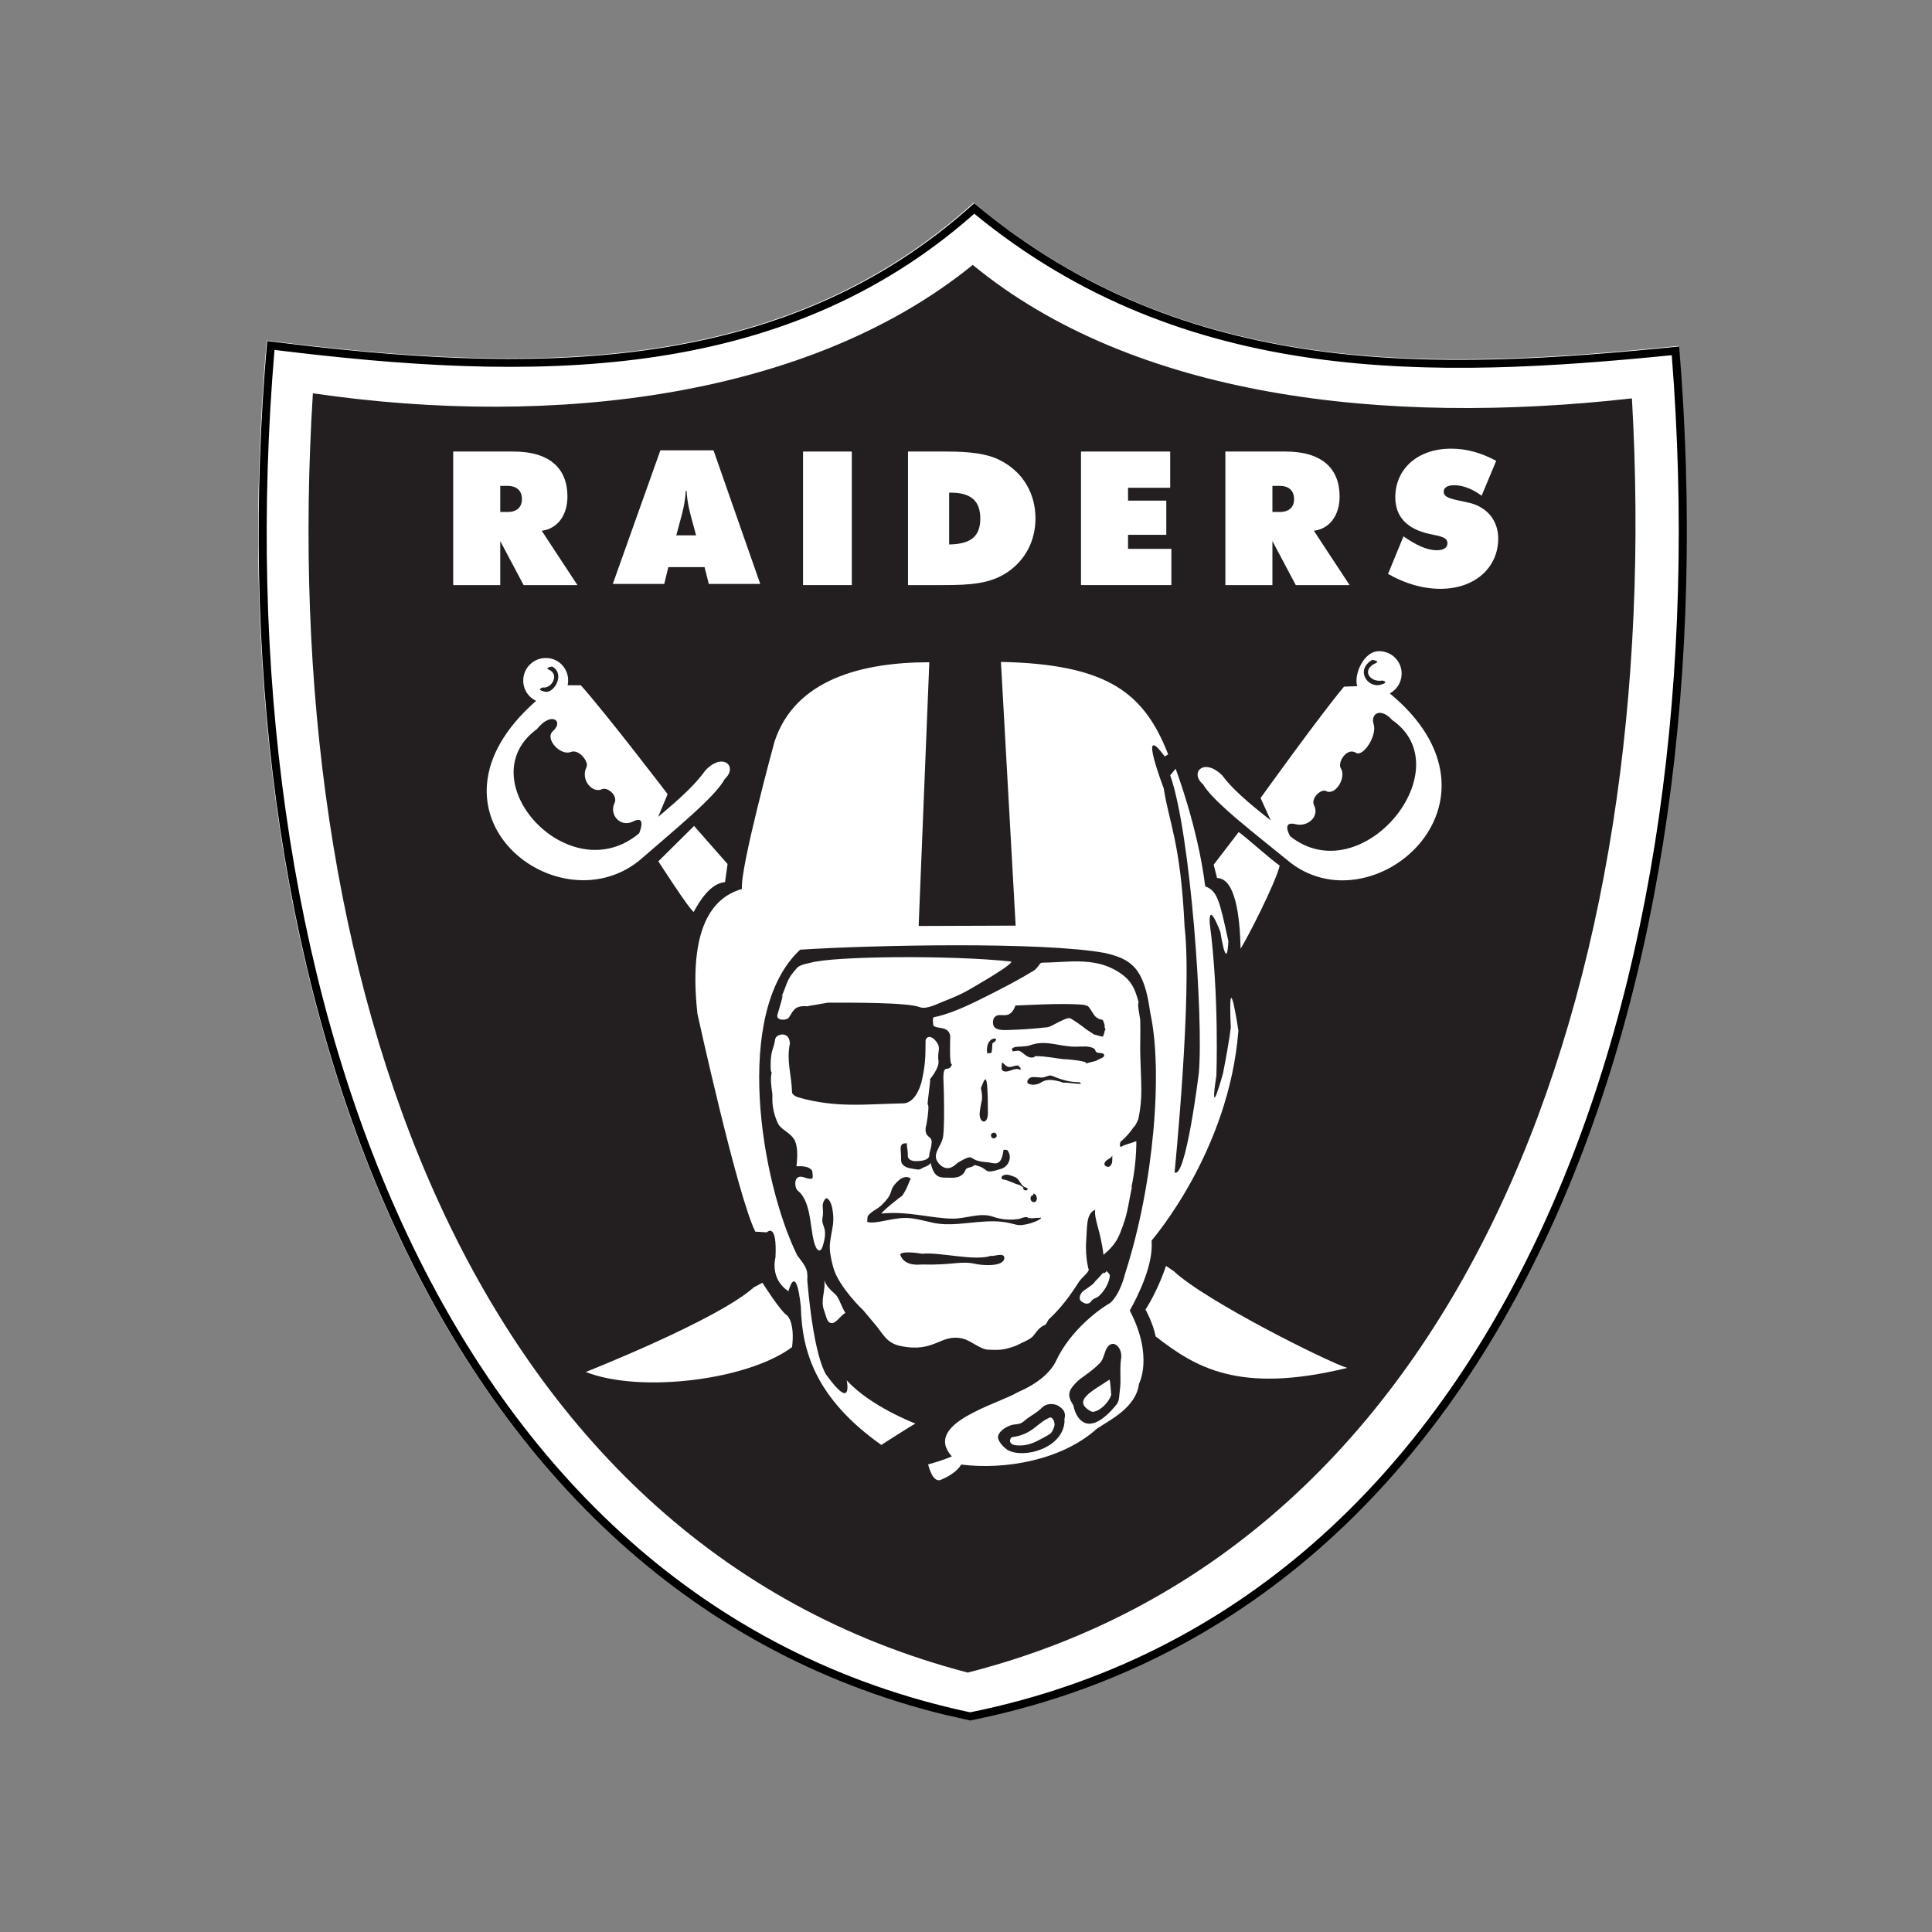 <svg width="113" height="113" viewBox="0 0 113 113" fill="none" xmlns="http://www.w3.org/2000/svg">
<rect x="0" y="0" width="113" height="113" fill="#808080" stroke="none"/>
<g clip-path="url(#clip0_719_9210)">
<path d="M56.949 11.857C45.603 22.133 30.803 21.826 15.597 19.915C12.32 57.169 25.081 93.937 56.711 100.599C88.648 94.194 101.26 57.495 98.182 20.232C84.025 21.658 69.353 22.242 56.959 11.867L56.949 11.857Z" fill="white"/>
<path d="M56.899 15.49C47.445 23.182 32.536 25.083 18.3 23.004C16.171 56.971 27.249 90.165 56.602 97.827C85.995 90.323 97.389 57.277 95.449 23.301C80.926 24.935 66.304 23.232 56.889 15.49H56.899Z" fill="#231F20"/>
<path d="M68.195 74.048C67.848 75.097 67.314 76.127 66.997 76.592C66.997 76.592 67.442 77.384 67.591 78.166C69.878 79.928 72.392 81.572 78.797 80.007C77.659 79.661 70.501 76.087 68.66 74.355L68.195 74.038V74.048Z" fill="white"/>
<path d="M44.594 75.028C44.594 75.028 45.663 76.721 46.04 76.939C46.04 76.939 46.505 77.344 46.327 78.79C43.753 80.72 37.456 81.502 34.259 80.245C34.259 80.245 41.961 77.206 44.089 75.295L44.584 75.028H44.594Z" fill="white"/>
<path d="M64.543 74.414C64.394 74.573 64.265 74.741 64.107 74.889C64.047 74.939 63.998 75.038 63.929 75.097C63.751 75.236 63.592 75.355 63.394 75.483C63.196 75.612 63.057 75.949 63.226 76.097C63.374 76.226 63.651 76.364 63.83 76.097C63.929 75.949 64.137 75.919 64.255 75.82C64.582 75.523 64.83 75.127 64.909 74.671C64.939 74.513 64.8 74.434 64.701 74.325C64.731 74.454 64.552 74.414 64.543 74.513C64.543 74.483 64.543 74.454 64.543 74.414Z" fill="white"/>
<path d="M48.208 74.879C48.396 75.394 48.821 75.612 48.95 75.81C49.158 76.137 49.247 76.483 49.445 76.79C49.108 76.978 48.851 77.522 48.524 77.354C48.356 77.275 48.306 76.919 48.208 76.671C47.96 76.038 48.306 75.513 48.208 74.869C48.227 74.869 48.188 74.869 48.208 74.869V74.879Z" fill="white"/>
<path d="M54.345 38.735C50.484 38.735 46.495 39.705 45.297 43.388C45.297 43.388 43.267 50.823 43.396 51.991C42.317 52.318 40.139 53.367 40.792 59.297C40.792 59.297 43.129 69.949 44.178 72.038L44.851 72.078C44.851 72.078 45.465 71.434 45.356 73.553C45.356 73.553 45 74.79 46.118 75.523C46.118 75.523 46.554 73.741 46.841 76.434C46.901 79.047 47.722 81.799 51.544 84.512C51.544 84.512 53.345 83.354 53.543 83.264C53.543 83.264 50.89 82.255 49.524 80.73C49.524 80.73 49.91 82.581 48.376 80.473C48.376 80.473 47.643 79.76 47.217 74.899C47.257 74.226 47.158 74.127 46.623 73.414C44.515 69.118 42.842 59.218 46.802 55.545C50.969 55.278 60.919 55.06 64.651 55.743C66.176 56.109 66.928 56.604 67.274 59.228C68.017 62.554 67.522 69.197 65.799 74.513C65.799 74.513 65.542 75.661 64.938 76.206C64.443 76.473 62.631 77.731 61.76 79.611C61.434 80.275 60.721 80.908 59.543 81.423C58.345 82.136 53.939 83.255 55.672 85.185C55.672 85.185 55.167 85.413 54.286 85.65C54.286 85.65 54.523 86.729 55.008 86.561C55.008 86.561 55.9 86.225 56.216 85.66C58.81 85.987 62.127 85.393 64.156 83.561C64.958 83.027 66.443 82.324 66.621 80.928C66.621 80.928 67.482 79.334 66.077 76.651C66.611 75.711 67.472 73.919 67.354 72.563C67.403 72.484 71.888 67.346 72.432 60.277C72.432 60.277 71.809 56.109 71.987 60.079C71.987 60.079 71.927 60.772 71.531 62.782C71.531 62.782 70.69 65.861 71.145 62.91C71.145 62.91 71.314 58.218 70.759 54.03C70.759 54.03 70.621 52.476 71.462 54.733C71.581 55.149 71.333 54.218 71.333 54.218C71.333 54.218 71.739 57.079 71.848 55.06C71.333 52.684 71.205 52.1 70.492 51.842C70.056 48.338 68.759 44.962 68.759 44.962L68.443 45.348C69.631 48.655 70.403 59.633 70.116 62.782C70.116 62.782 69.353 68.989 68.7 68.573C68.7 68.573 69.749 58.089 69.284 54.199C69.056 49.258 68.353 48.061 68.066 46.11C68.066 46.11 66.502 42.032 68.126 44.249L68.324 44.12C66.938 40.576 64.849 38.844 58.543 38.715L59.404 54.139L53.731 54.159L54.355 38.715L54.345 38.735Z" fill="white"/>
<path d="M47.167 58.861C47.167 58.861 48.435 58.644 48.415 58.644C49.811 58.644 53.097 58.624 53.81 58.911C54.176 59.05 54.81 58.723 55.127 58.594C56.315 58.129 56.463 58.02 57.711 57.278C57.919 57.159 59.384 56.268 59.117 56.238C55.701 55.862 48.751 55.911 47.375 56.317C47.375 56.317 46.801 56.416 46.633 56.594C45.98 57.317 46.118 57.377 45.673 58.376C45.97 57.723 45.514 59.198 45.475 59.337C45.356 59.713 46.009 59.703 46.138 59.515C46.376 59.188 46.425 58.802 47.167 58.852V58.861Z" fill="white"/>
<path d="M66.205 69.425C66.047 70.157 65.958 70.919 65.7 71.622C65.463 72.266 65.354 72.711 64.542 73.394C64.374 71.989 63.978 71.286 64.057 70.761C63.513 70.969 63.592 71.781 63.532 72.523C63.443 73.701 63.76 74.563 63.681 74.226C63.72 74.394 63.275 74.711 63.107 74.969C62.602 75.77 62.047 76.513 61.354 77.156C61.255 77.255 61.226 77.444 61.117 77.493C60.741 77.651 60.642 77.899 60.414 78.156C60.236 78.364 59.751 78.532 59.503 78.671C59.345 78.76 58.87 78.889 58.741 78.909C58.454 78.968 58.196 78.958 57.761 78.938C57.345 78.919 56.771 78.404 56.315 78.295C54.999 77.978 54.702 79.156 52.652 78.721C51.811 78.542 51.643 77.978 51.118 77.384C51.019 77.265 50.514 76.662 50.435 76.572C50.643 76.8 49.039 75.285 48.732 74.117C48.386 72.81 48.564 72.701 48.722 71.603C48.782 71.187 48.702 70.147 48.316 70.078C47.96 70.444 48.217 70.692 48.108 71.226C48.009 71.741 48.485 71.761 48.108 72.919C47.999 73.246 47.821 73.167 47.722 72.949C47.336 72.127 47.534 70.345 46.673 69.652C46.475 69.494 46.465 69.009 46.633 68.89C46.901 68.692 47.158 69.009 47.505 68.93C47.564 68.92 47.524 68.504 47.485 68.445C47.198 68.108 46.574 68.247 46.584 68.207C46.663 67.534 46.653 66.93 46.425 66.603C46.109 66.158 45.653 66.079 45.465 65.633C45.069 64.702 45.208 64.168 45.168 63.93C45.119 63.603 45.039 63.069 45.138 62.722C45.039 62.742 45.079 61.95 45.089 61.901C45.148 61.317 45.247 61.356 45.336 60.802C45.356 60.465 46.188 60.267 46.198 61.039C45.99 62.059 46.297 62.861 46.326 63.891C46.326 64.009 46.534 64.138 46.673 64.178C48.92 64.821 50.603 64.574 52.831 64.534C53.425 64.524 53.791 63.772 53.92 63.188C54.127 62.227 54.127 61.891 54.137 60.832C54.246 60.544 54.514 60.624 54.712 60.861C55.098 61.307 54.801 61.465 54.89 62.029C54.959 62.465 54.395 63.118 54.395 63.118C54.454 63.118 54.207 64.603 54.266 64.613C54.385 64.613 54.177 65.95 54.147 65.91C54.058 66.633 54.563 66.366 54.484 66.89C54.474 67.128 54.345 67.465 54.355 67.514C54.425 67.999 53.336 67.9 53.514 67.91C53.276 67.9 53.088 67.791 53.098 67.593C53.108 67.316 53.038 67.108 53.038 66.871C52.504 66.841 52.732 67.266 52.702 67.821C52.692 68.058 52.85 68.266 53.256 68.336C53.692 68.405 53.731 68.454 53.929 68.326C54.038 68.257 54.375 68.177 54.425 68.009C54.623 68.791 54.86 68.9 55.444 68.88C55.692 68.88 56.266 68.969 56.484 68.405C56.543 68.266 56.929 68.286 56.979 68.138C57.978 68.336 57.365 68.742 58.582 68.356C58.949 68.237 59.246 67.712 58.929 67.286C58.889 67.237 58.691 67.237 58.691 67.266C58.563 68.316 58.147 68.009 57.751 67.979C56.454 67.9 57.157 67.365 56.058 67.979C55.929 68.049 55.543 68.583 55.028 68.167C54.335 67.554 55.088 67.108 55.167 66.435C55.246 65.821 55.217 63.901 55.187 63.346C55.117 62.029 55.454 62.831 55.682 62.257C55.494 62.307 55.593 60.644 55.573 60.564C55.454 59.98 54.771 60.208 54.593 59.98C54.593 59.98 54.514 59.515 54.623 59.495C55.405 59.347 56.395 58.911 57.107 58.565C58.751 57.753 59.671 57.258 60.473 56.763C60.711 56.614 60.81 56.307 60.929 56.307C62.424 56.288 63.869 55.991 65.205 56.723C66.136 57.238 66.364 57.753 66.601 58.634C66.492 58.654 66.69 59.574 66.69 59.654C66.71 60.238 66.68 61.297 66.69 61.584C66.74 63.495 66.849 64.158 66.582 65.445C66.582 65.455 66.383 65.92 66.314 65.91C66.156 66.148 65.888 66.494 65.562 66.762C65.463 66.851 65.502 67.128 65.572 67.078C65.77 66.94 66.166 66.871 66.463 66.742C66.463 67.564 66.374 68.524 66.176 69.435L66.205 69.425Z" fill="white"/>
<path d="M63.591 60.247C63.591 60.247 63.077 59.831 62.611 59.564C62.394 59.445 61.502 60.049 61.285 60.079C60.364 60.178 59.829 60.218 58.859 60.247C58.622 60.247 58.275 60.247 58.137 60.039C58.047 59.901 58.057 59.633 58.166 59.505C58.463 59.129 59.037 59.772 59.394 58.812C59.394 58.812 60.493 58.762 60.829 58.752C61.988 58.703 63.681 58.713 63.532 58.842C63.671 58.713 63.898 59.337 64.126 59.505C64.562 59.802 64.433 59.406 64.631 60.01C64.502 59.881 64.75 60.376 64.621 60.247C64.621 60.307 64.542 60.594 64.502 60.623C64.463 60.653 64.047 60.505 63.977 60.505C64.007 60.505 63.572 60.237 63.601 60.247H63.591Z" fill="#231F20"/>
<path d="M58.047 61.02C58.721 60.624 57.542 60.505 57.75 61.663C57.73 61.554 57.968 61.624 57.988 61.574C58.018 61.495 58.037 61.208 58.047 61.01V61.02Z" fill="#231F20"/>
<path d="M57.375 63.643C57.523 64.425 57.385 64.316 57.306 65.039C57.226 65.692 57.781 65.841 57.781 65.108C57.781 62.356 57.593 63.118 57.375 63.633V63.643Z" fill="#231F20"/>
<path d="M65.047 67.593C64.978 67.742 64.879 67.752 64.76 67.841C64.661 67.9 64.562 68.039 64.611 68.148C64.641 68.197 64.75 68.257 64.829 68.247C64.908 68.247 64.987 68.148 65.017 68.068C65.077 67.93 65.047 67.752 65.057 67.593H65.047Z" fill="#231F20"/>
<path d="M58.117 66.583C58.206 66.583 58.296 66.514 58.296 66.425C58.296 66.326 58.226 66.247 58.137 66.247C58.038 66.247 57.959 66.316 57.959 66.405C57.959 66.494 58.028 66.583 58.117 66.583Z" fill="#231F20"/>
<path d="M64.205 61.999C63.958 62.128 63.74 62.099 63.502 62.227C63.869 62.019 61.493 61.891 62.394 61.97C61.75 61.91 61.235 61.772 60.572 61.772C60.572 61.742 60.443 61.871 60.453 61.841C60.127 61.92 59.948 61.663 59.701 61.505C59.533 61.396 59.374 61.505 59.216 61.485C59.245 61.425 59.156 61.386 59.186 61.346C59.226 61.277 59.344 61.247 59.384 61.237C59.671 61.198 60.008 61.227 60.275 61.128C61.235 60.792 61.988 61.247 62.978 61.218C63.285 61.218 63.72 61.148 64.007 61.346C64.067 61.386 64.067 61.485 64.106 61.524C64.235 61.623 64.473 61.564 64.542 61.643C64.7 61.812 64.393 61.901 64.215 61.98L64.205 61.999Z" fill="#231F20"/>
<path d="M63.265 63.396C63.206 63.386 63.176 63.297 63.126 63.297C62.562 63.297 62.067 63.148 61.542 62.93C61.364 62.851 61.196 62.99 61.008 63.019C60.76 63.049 60.513 62.95 60.295 63.019C60.137 63.069 60.008 63.306 60.137 63.376C60.335 63.485 60.661 63.465 60.919 63.297C61.226 63.099 61.602 63.158 61.958 63.247C62.057 63.267 62.146 63.336 62.245 63.326C62.592 63.316 62.918 63.415 63.255 63.386L63.265 63.396Z" fill="#231F20"/>
<path d="M59.691 62.485C59.701 62.406 59.563 62.425 59.602 62.336C59.365 62.267 59.147 62.475 58.929 62.386C58.8 62.336 58.721 62.198 58.602 62.138C58.602 62.317 58.523 62.574 58.681 62.643C58.998 62.782 59.345 62.376 59.691 62.584C59.691 62.554 59.691 62.525 59.691 62.485Z" fill="#231F20"/>
<path d="M40.594 48.308L38.505 50.377C38.505 50.377 40.337 53.228 40.574 53.337C40.95 52.635 41.584 51.654 42.406 51.595L42.554 50.536L40.594 48.308Z" fill="white"/>
<path d="M32.862 40.081H33.971C35.436 41.715 39.049 46.447 39.049 46.447L38.495 47.774C39.911 46.596 40.722 45.813 41.247 45.071C42.277 43.962 43.188 44.833 42.386 45.566C41.851 46.605 39.277 48.684 37.604 50.15C32.832 54.436 23.823 47.586 31.367 40.982L32.862 40.091V40.081Z" fill="white"/>
<path d="M31.427 42.616C32.248 41.596 33.001 42.17 32.338 42.764C31.843 43.21 32.773 44.22 33.387 43.982C33.872 43.794 34.446 44.566 34.308 44.853C33.931 45.625 34.654 46.417 35.209 46.16C35.516 46.011 36.159 46.526 35.941 46.972C35.614 47.655 36.288 48.427 37.04 48.041C37.852 47.635 37.386 48.734 37.386 48.734C33.288 52.189 27.308 45.596 31.427 42.626V42.616Z" fill="#231F20"/>
<path d="M31.852 41.111C32.575 41.151 33.199 40.596 33.228 39.864C33.268 39.141 32.713 38.517 31.991 38.488C31.268 38.448 30.644 39.002 30.605 39.735C30.565 40.458 31.12 41.081 31.852 41.111Z" fill="white"/>
<path d="M32.288 38.983C33.09 39.408 32.397 40.586 31.872 40.458C31.308 40.329 31.744 40.21 31.744 40.21C32.268 40.289 32.754 39.438 32.09 39.161C31.843 39.052 32.298 38.983 32.298 38.983H32.288Z" fill="#231F20"/>
<path d="M79.718 40.121L78.609 40.161C77.204 41.834 73.729 46.675 73.729 46.675L74.323 47.982C72.868 46.843 72.036 46.091 71.491 45.358C70.432 44.289 69.541 45.18 70.373 45.883C70.947 46.903 73.58 48.902 75.293 50.308C80.193 54.446 89.004 46.893 81.253 40.527L79.708 40.111L79.718 40.121Z" fill="white"/>
<path d="M81.391 42.071C80.708 41.359 80.154 41.764 80.342 42.358C80.56 43.022 79.728 44.289 79.312 44.032C78.768 43.685 78.213 44.606 78.421 44.932C78.768 45.477 78.105 46.556 77.56 46.269C77.263 46.111 76.649 46.705 76.857 47.1C77.194 47.774 76.471 48.378 75.788 48.209C74.907 47.982 75.461 48.912 75.461 48.912C79.659 52.239 85.599 44.923 81.381 42.081L81.391 42.071Z" fill="#231F20"/>
<path d="M80.778 40.705C80.055 40.764 79.402 40.656 79.343 39.933C79.283 39.21 79.838 38.151 80.56 38.092C81.283 38.032 81.916 38.567 81.976 39.289C82.035 40.012 81.501 40.646 80.778 40.705Z" fill="white"/>
<path d="M80.273 38.587C79.244 39.181 79.986 40.25 80.739 40.052C81.303 39.903 80.858 39.804 80.858 39.804C80.125 39.933 79.581 39.181 80.481 38.775C80.729 38.666 80.273 38.596 80.273 38.596V38.587Z" fill="#231F20"/>
<path d="M72.442 48.664C72.719 48.823 74.432 50.367 74.848 50.625C74.6 51.674 72.927 54.921 72.561 55.486C72.521 53.555 72.244 51.357 71.185 51.357L70.987 50.575L72.442 48.674V48.664Z" fill="white"/>
<path d="M65.572 79.443C65.661 78.859 65.146 78.315 64.79 78.77C64.592 79.017 64.572 79.483 64.334 79.72C63.691 80.364 63.295 80.493 62.919 80.889C62.513 81.314 62.384 81.601 62.77 82.176C62.8 82.225 62.859 82.809 63.285 83.126C63.8 83.512 64.532 83.106 65.314 82.136C65.483 81.918 65.453 81.611 65.493 81.364C65.591 80.74 65.473 80.087 65.572 79.443Z" fill="#231F20"/>
<path d="M62.265 83.096C62.216 84.7 59.879 85.344 58.939 84.809C58.781 84.72 58.286 84.274 58.385 83.967C58.484 83.67 58.83 83.472 59.087 83.373C59.374 83.264 59.622 83.364 59.899 83.116C60.285 82.779 60.543 82.72 60.988 82.294C61.246 82.047 61.741 82.086 61.978 82.275C62.216 82.463 62.364 82.611 62.245 83.067C62.285 83.007 62.245 83.067 62.265 83.096Z" fill="#231F20"/>
<path d="M64.879 80.701C63.879 81.364 62.671 81.938 63.819 82.552C64.077 82.69 64.809 82.176 64.998 81.572C64.988 81.611 64.938 80.671 64.889 80.701H64.879Z" fill="white"/>
<path d="M61.473 83.819C61.295 83.968 60.661 84.284 60.751 84.235C60.325 84.472 59.84 84.601 59.355 84.522C58.919 84.443 59.097 84.067 59.196 84.057C60.414 83.898 60.652 83.205 61.434 82.898C61.661 82.958 61.701 83.294 61.671 83.393C61.651 83.472 61.592 83.671 61.473 83.809V83.819Z" fill="white"/>
<path d="M52.297 69.326C51.99 69.712 52.297 69.771 51.554 70.494C51.346 70.702 50.96 70.85 50.762 71.117C50.732 71.157 50.732 71.335 50.722 71.464C51.198 71.622 52.049 71.246 52.96 71.236C53.504 71.236 54.039 71.404 54.593 71.523C55.563 71.721 56.464 71.513 57.633 71.444C59.038 71.365 59.306 71.701 59.751 71.652C60.622 71.553 61.147 71.127 60.771 71.236C60.86 71.207 60.048 71.315 60.108 71.197C59.87 71.157 59.721 71.286 59.514 71.305C59.038 71.365 58.563 71.335 58.058 71.157C57.326 70.909 56.514 71.276 55.752 71.276C54.504 71.276 53.118 70.82 51.564 70.979C51.415 70.999 52.831 69.84 52.732 69.979C53.148 69.464 53.227 68.771 53.316 68.999C53.286 68.93 52.9 68.543 52.287 69.335L52.297 69.326Z" fill="#231F20"/>
<path d="M53.969 73.325C55.039 73.236 57.038 73.781 57.979 73.444C57.979 73.543 58.761 73.197 58.741 73.583C58.712 74.117 57.425 74.008 57.078 73.929C56.148 73.721 55.811 74.008 53.89 73.959C53.811 73.959 52.92 74.097 52.663 73.414C52.593 73.236 53.158 73.197 53.969 73.335" fill="#231F20"/>
<path d="M60.295 69.989C60.196 70.236 60.454 70.395 60.582 70.266C60.691 70.167 60.672 69.88 60.444 69.801C60.464 69.929 60.325 69.91 60.295 69.989Z" fill="#231F20"/>
<path d="M59.879 69.474C59.78 69.415 59.681 69.316 59.592 69.296C59.265 69.217 58.998 69.029 58.651 68.979C58.572 68.969 58.532 68.821 58.671 68.751C58.879 68.642 59.116 68.751 59.334 68.831C59.621 68.93 59.661 69.266 59.898 69.415C59.968 69.454 60.156 69.484 60.096 69.573C60.047 69.672 59.849 69.632 59.829 69.474C59.849 69.474 59.859 69.474 59.879 69.474Z" fill="#231F20"/>
<path d="M60.879 70.89C60.956 70.89 61.018 70.81 61.018 70.712C61.018 70.613 60.956 70.533 60.879 70.533C60.803 70.533 60.74 70.613 60.74 70.712C60.74 70.81 60.803 70.89 60.879 70.89Z" fill="white"/>
<path d="M82.085 31.37C82.837 31.885 83.451 32.182 84.035 32.182C84.441 32.182 84.659 32.033 84.659 31.776C84.659 31.419 84.263 31.37 83.619 31.231C82.283 30.944 81.609 30.212 81.609 29.083C81.609 27.45 82.887 26.242 84.876 26.242C85.767 26.242 86.609 26.47 87.51 26.954L86.659 28.994C86.114 28.588 85.55 28.38 85.055 28.38C84.659 28.38 84.441 28.519 84.441 28.756C84.441 29.142 84.966 29.192 85.896 29.4C86.936 29.628 87.629 30.41 87.629 31.499C87.629 33.172 86.292 34.439 84.253 34.439C83.223 34.439 82.194 34.142 81.184 33.568L82.085 31.38V31.37Z" fill="white"/>
<path d="M26.507 26.41H30.031C32.12 26.41 33.189 27.37 33.189 29.043C33.189 30.162 32.585 30.934 31.684 31.043L33.773 34.221H30.625L29.259 31.647V34.221H26.507V26.41ZM29.259 29.944H29.695C30.229 29.944 30.526 29.667 30.526 29.192C30.526 28.717 30.239 28.42 29.695 28.42H29.259V29.944Z" fill="white"/>
<path d="M38.604 26.341H41.733L44.465 34.152H41.456L41.208 33.172H39.089L38.852 34.152H35.842L38.624 26.341H38.604ZM40.713 31.311L40.475 30.43C40.367 30.014 40.198 29.469 40.159 28.717H40.109C40.069 29.469 39.901 30.014 39.792 30.43L39.555 31.311H40.723H40.713Z" fill="white"/>
<path d="M46.969 26.41H49.821V34.221H46.969V26.41Z" fill="white"/>
<path d="M53.108 26.41H55.376C56.732 26.41 57.742 26.539 58.464 26.905C59.811 27.578 60.563 28.835 60.563 30.32C60.563 31.607 59.989 32.736 58.949 33.449C57.93 34.152 56.732 34.221 55.168 34.221H53.108V26.41ZM57.336 30.32C57.336 29.291 56.771 28.816 55.633 28.816H55.514V31.845C56.761 31.825 57.336 31.39 57.336 30.33V30.32Z" fill="white"/>
<path d="M63.226 26.41H68.443V28.529H65.978V29.281H68.215V31.281H65.978V32.102H68.512V34.221H63.226V26.41Z" fill="white"/>
<path d="M71.67 26.41H75.194C77.283 26.41 78.352 27.37 78.352 29.043C78.352 30.162 77.748 30.934 76.847 31.043L78.936 34.221H75.788L74.422 31.647V34.221H71.67V26.41ZM74.422 29.944H74.857C75.392 29.944 75.689 29.667 75.689 29.192C75.689 28.717 75.402 28.42 74.857 28.42H74.422V29.944Z" fill="white"/>
</g>
<path d="M56.99 11.898C69.384 22.273 84.055 21.691 98.212 20.266C101.29 57.528 88.68 94.224 56.744 100.63L55.275 100.297C24.718 92.82 12.401 56.618 15.627 19.947C30.833 21.857 45.636 22.165 56.981 11.889L56.99 11.898ZM56.985 12.5C45.633 22.544 30.963 22.306 16.055 20.466C14.504 38.872 16.885 57.1 23.52 71.565C30.195 86.117 41.158 96.834 56.744 100.151C72.483 96.961 83.486 86.328 90.186 71.825C96.847 57.407 99.234 39.19 97.778 20.776C83.879 22.155 69.338 22.641 56.985 12.5Z" fill="black"/>
<defs>
<clipPath id="clip0_719_9210">
<rect width="83.535" height="88.742" fill="white" transform="translate(15.092 11.857)"/>
</clipPath>
</defs>
</svg>
